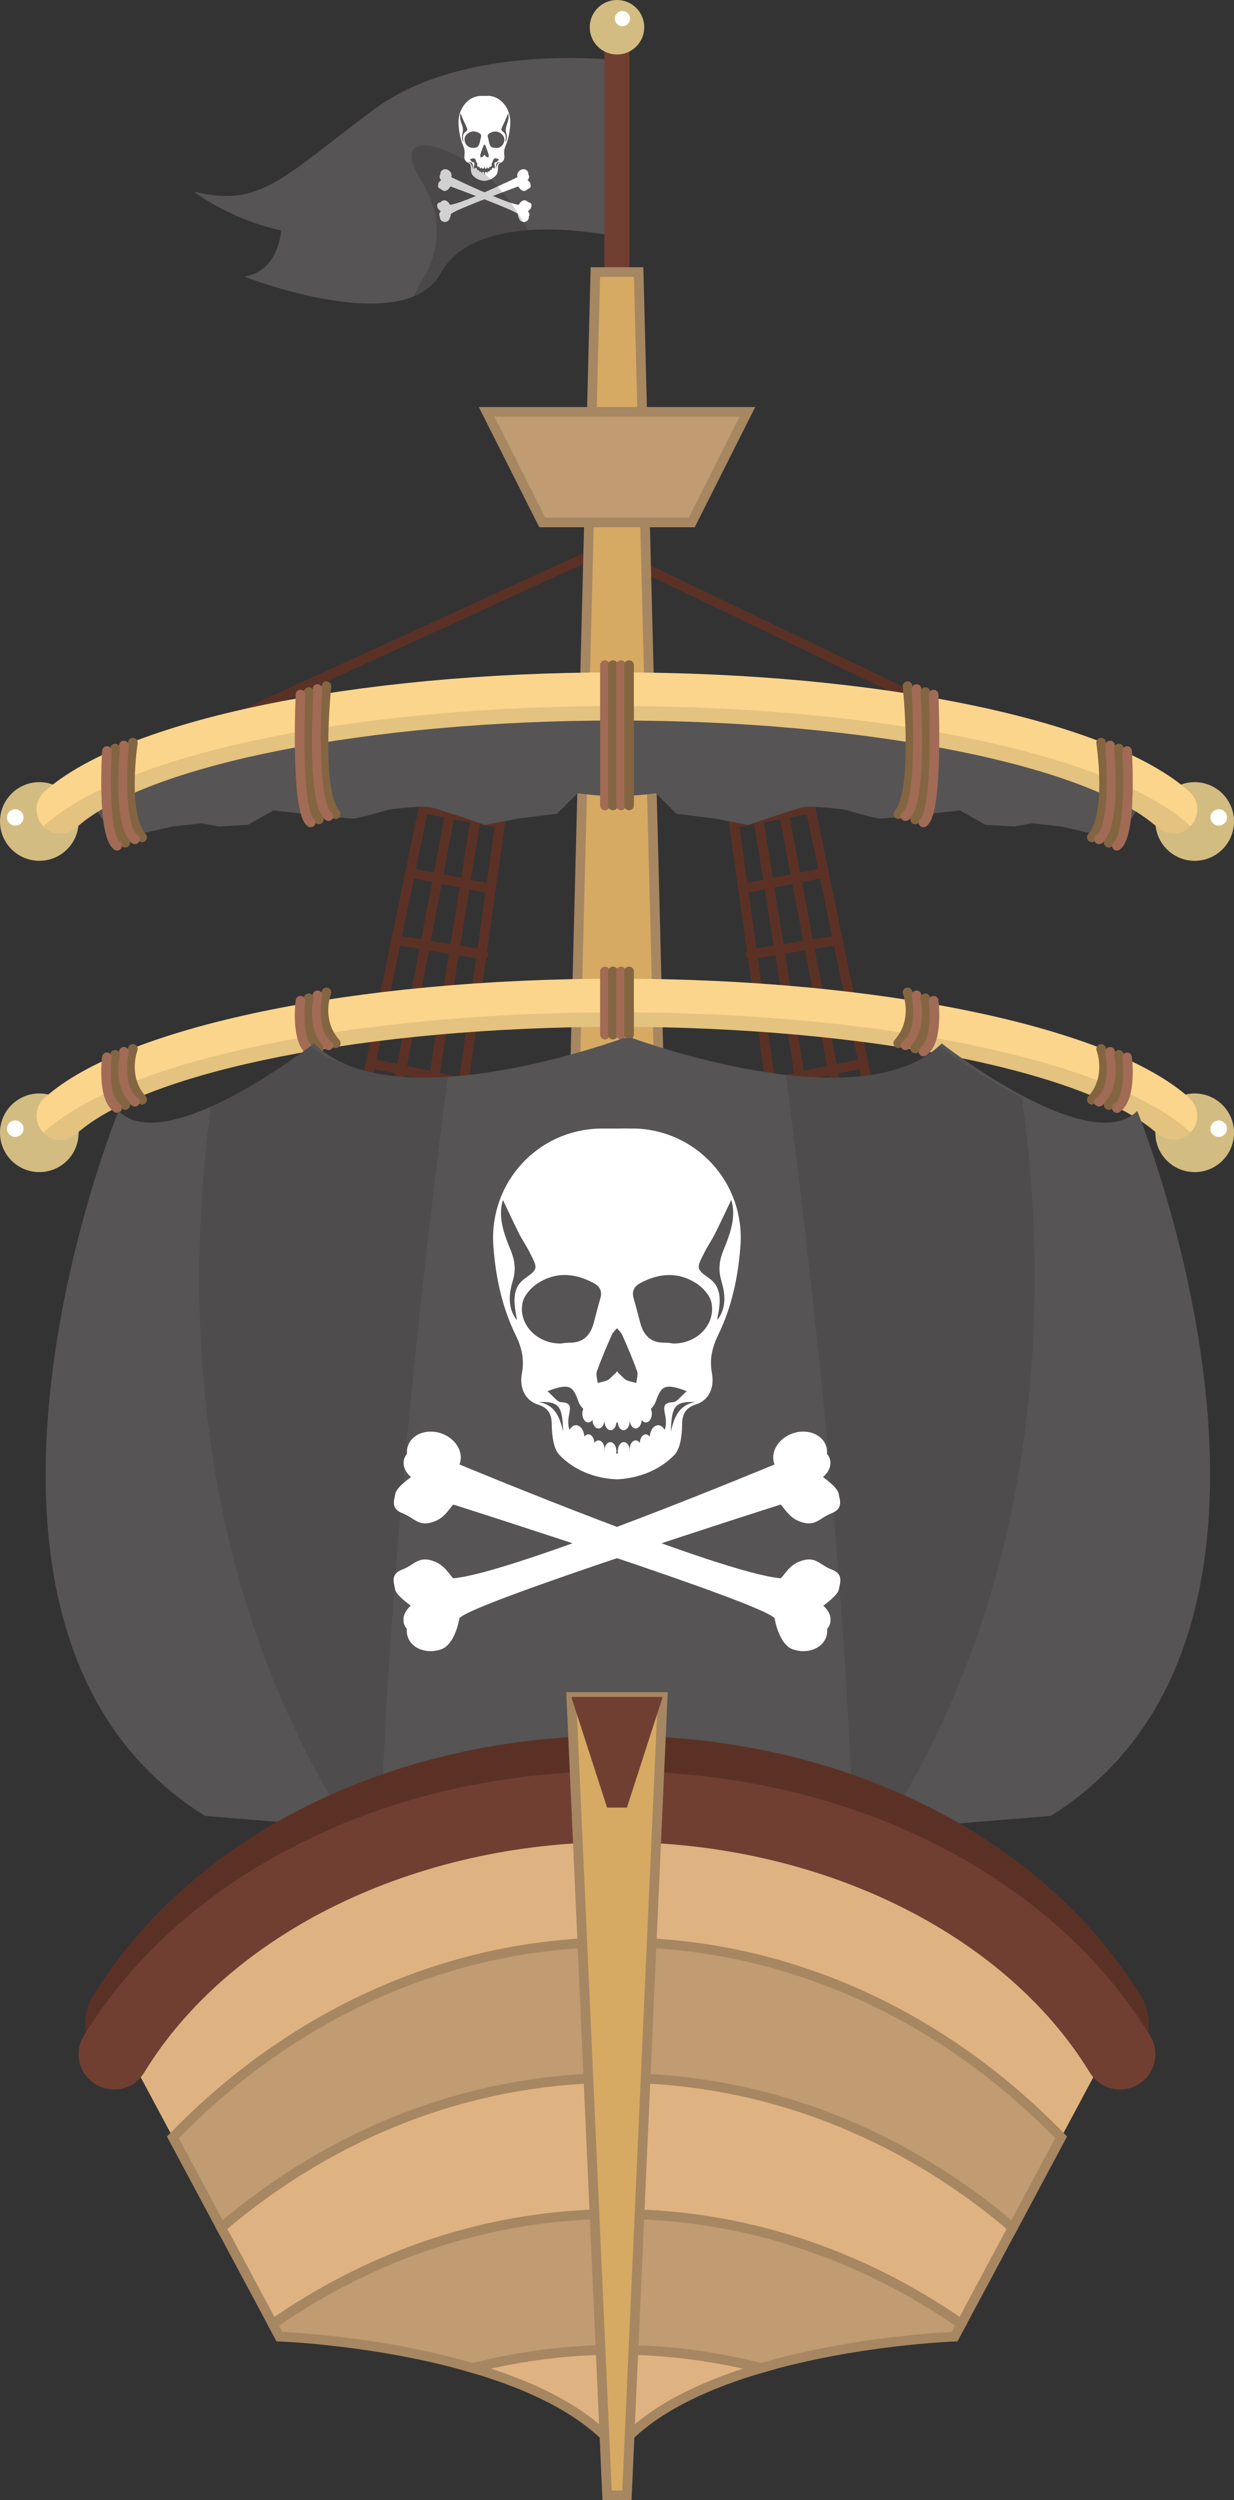 <?xml version="1.0" encoding="UTF-8"?>
<svg xmlns="http://www.w3.org/2000/svg" viewBox="0 0 143.12 289.92">
  <rect x="0" y="0" width="143.12" height="289.92" fill="#333333" stroke="none"/>
  <defs>
    <style>
      .cls-1 {
        fill: #565454;
      }

      .cls-2 {
        fill: #c19b71;
      }

      .cls-2, .cls-3, .cls-4, .cls-5, .cls-6, .cls-7 {
        stroke-width: 1.12px;
      }

      .cls-2, .cls-5, .cls-7 {
        stroke: #a78662;
        stroke-miterlimit: 10;
      }

      .cls-8 {
        fill: #d3bc81;
      }

      .cls-9 {
        fill: #fbd58b;
      }

      .cls-10, .cls-11, .cls-12 {
        mix-blend-mode: multiply;
      }

      .cls-10, .cls-12 {
        opacity: .1;
      }

      .cls-3 {
        stroke: #a16b55;
      }

      .cls-3, .cls-4, .cls-6 {
        fill: none;
        stroke-linecap: round;
        stroke-linejoin: round;
      }

      .cls-13 {
        isolation: isolate;
      }

      .cls-14 {
        fill: #fff;
      }

      .cls-15 {
        fill: #713f31;
      }

      .cls-4 {
        stroke: #5c3125;
      }

      .cls-11 {
        opacity: .2;
      }

      .cls-11, .cls-12 {
        fill: #1a1a1a;
      }

      .cls-16 {
        fill: #5c3125;
      }

      .cls-5 {
        fill: #d6aa62;
      }

      .cls-17, .cls-7 {
        fill: #dfb381;
      }

      .cls-6 {
        stroke: #846541;
      }
    </style>
  </defs>
  <g class="cls-13">
    <g id="_レイヤー_2" data-name="レイヤー 2">
      <g id="_デザイン1" data-name="デザイン1">
        <g>
          <g>
            <g>
              <polyline class="cls-4" points="3.72 94.07 70.13 63.63 139.4 96.92"/>
              <g>
                <g>
                  <path class="cls-8" d="M9.12,95.26c0,2.52-2.04,4.56-4.56,4.56s-4.56-2.04-4.56-4.56,2.04-4.56,4.56-4.56,4.56,2.04,4.56,4.56Z"/>
                  <path class="cls-14" d="M2.73,94.79c0,.53-.43.95-.96.95s-.96-.43-.96-.95.43-.95.96-.95.96.43.96.95Z"/>
                </g>
                <g>
                  <path class="cls-8" d="M134,95.26c0,2.52,2.04,4.56,4.56,4.56s4.56-2.04,4.56-4.56-2.04-4.56-4.56-4.56-4.56,2.04-4.56,4.56Z"/>
                  <path class="cls-14" d="M140.39,94.79c0,.53.43.95.96.95s.96-.43.96-.95-.43-.95-.96-.95-.96.43-.96.95Z"/>
                </g>
              </g>
              <g>
                <g>
                  <path class="cls-8" d="M9.12,131.36c0,2.52-2.04,4.56-4.56,4.56s-4.56-2.04-4.56-4.56,2.04-4.56,4.56-4.56,4.56,2.04,4.56,4.56Z"/>
                  <path class="cls-14" d="M2.73,130.89c0,.53-.43.95-.96.95s-.96-.43-.96-.95.43-.96.96-.96.96.43.96.96Z"/>
                </g>
                <g>
                  <path class="cls-8" d="M134,131.36c0,2.52,2.04,4.56,4.56,4.56s4.56-2.04,4.56-4.56-2.04-4.56-4.56-4.56-4.56,2.04-4.56,4.56Z"/>
                  <path class="cls-14" d="M140.39,130.89c0,.53.43.95.96.95s.96-.43.96-.95-.43-.96-.96-.96-.96.43-.96.96Z"/>
                </g>
              </g>
              <g>
                <g>
                  <g>
                    <line class="cls-4" x1="49.98" y1="89.56" x2="25.92" y2="205.71"/>
                    <line class="cls-4" x1="30.98" y1="205.71" x2="53.11" y2="89.56"/>
                    <line class="cls-4" x1="56.03" y1="89.56" x2="37.37" y2="205.71"/>
                    <line class="cls-4" x1="42.5" y1="205.71" x2="58.83" y2="89.56"/>
                    <line class="cls-4" x1="37.37" y1="205.71" x2="56.03" y2="89.56"/>
                  </g>
                  <line class="cls-4" x1="49.22" y1="93.78" x2="57.85" y2="95.44"/>
                  <line class="cls-4" x1="46.21" y1="109.07" x2="56.08" y2="110.67"/>
                  <line class="cls-4" x1="44.61" y1="116.31" x2="54.59" y2="118.61"/>
                  <line class="cls-4" x1="47.82" y1="101.27" x2="56.96" y2="103.05"/>
                  <line class="cls-4" x1="43.29" y1="123.36" x2="53.57" y2="125.54"/>
                  <line class="cls-4" x1="40.14" y1="137.89" x2="51.61" y2="140.87"/>
                  <line class="cls-4" x1="38.55" y1="145.75" x2="50.31" y2="148.83"/>
                  <line class="cls-4" x1="41.88" y1="131.15" x2="52.28" y2="133.4"/>
                  <line class="cls-4" x1="37.11" y1="153.05" x2="49.27" y2="155.96"/>
                  <line class="cls-4" x1="33.78" y1="168.4" x2="47.25" y2="171.2"/>
                  <line class="cls-4" x1="32.34" y1="176.3" x2="46.2" y2="178.91"/>
                  <line class="cls-4" x1="35.23" y1="160.54" x2="48.45" y2="163.5"/>
                  <line class="cls-4" x1="30.64" y1="183.5" x2="45.12" y2="186.45"/>
                  <line class="cls-4" x1="27.57" y1="199.03" x2="43.1" y2="201.82"/>
                  <line class="cls-4" x1="29.25" y1="191.31" x2="44.18" y2="194.2"/>
                </g>
                <g>
                  <g>
                    <line class="cls-4" x1="93.14" y1="89.56" x2="117.2" y2="205.71"/>
                    <line class="cls-4" x1="112.14" y1="205.71" x2="90.01" y2="89.56"/>
                    <line class="cls-4" x1="87.09" y1="89.56" x2="105.75" y2="205.71"/>
                    <line class="cls-4" x1="100.62" y1="205.71" x2="84.29" y2="89.56"/>
                    <line class="cls-4" x1="105.75" y1="205.71" x2="87.09" y2="89.56"/>
                  </g>
                  <line class="cls-4" x1="93.9" y1="93.78" x2="85.27" y2="95.44"/>
                  <line class="cls-4" x1="96.91" y1="109.07" x2="87.04" y2="110.67"/>
                  <line class="cls-4" x1="98.51" y1="116.31" x2="88.53" y2="118.61"/>
                  <line class="cls-4" x1="95.3" y1="101.27" x2="86.15" y2="103.05"/>
                  <line class="cls-4" x1="99.83" y1="123.36" x2="89.54" y2="125.54"/>
                  <line class="cls-4" x1="102.98" y1="137.89" x2="91.51" y2="140.87"/>
                  <line class="cls-4" x1="104.57" y1="145.75" x2="92.81" y2="148.83"/>
                  <line class="cls-4" x1="101.24" y1="131.15" x2="90.84" y2="133.4"/>
                  <line class="cls-4" x1="106.01" y1="153.05" x2="93.85" y2="155.96"/>
                  <line class="cls-4" x1="109.33" y1="168.4" x2="95.87" y2="171.2"/>
                  <line class="cls-4" x1="110.78" y1="176.3" x2="96.92" y2="178.91"/>
                  <line class="cls-4" x1="107.89" y1="160.54" x2="94.67" y2="163.5"/>
                  <line class="cls-4" x1="112.48" y1="183.5" x2="97.99" y2="186.45"/>
                  <line class="cls-4" x1="115.55" y1="199.03" x2="100.02" y2="201.82"/>
                  <line class="cls-4" x1="113.87" y1="191.31" x2="98.94" y2="194.2"/>
                </g>
              </g>
              <g>
                <path class="cls-1" d="M51.09,31.7c-4.19,7.65-22.75.38-22.75.38,3.42-.59,4.12-3.88,4.27-5.35-6.11-1.35-10.15-4.52-10.15-4.52,7.77,1.9,10.19-1.52,20.87-9.49,10.68-7.97,28.64-5.7,28.64-5.7l-.11,20.5s-16.39-3.8-20.76,4.18Z"/>
                <g>
                  <rect class="cls-15" x="70.1" y="5.82" width="2.91" height="32.52"/>
                  <path class="cls-8" d="M74.72,3.16c0,1.74-1.41,3.16-3.16,3.16s-3.16-1.41-3.16-3.16,1.41-3.16,3.16-3.16,3.16,1.41,3.16,3.16Z"/>
                </g>
                <path class="cls-14" d="M73.07,2.16c0,.48-.39.88-.88.88s-.88-.39-.88-.88.39-.88.88-.88.88.39.88.88Z"/>
              </g>
              <polygon class="cls-5" points="78.72 214.63 64.4 214.63 69.05 31.55 74.07 31.55 78.72 214.63"/>
              <g>
                <path class="cls-1" d="M131.82,91.38l-2.6-2.6-4.46-.93-10.97-3.35-12.83-2.6s-18.03-.93-18.59-.93c-.2,0-1.52.2-3.11.45-2.2-.64-4.86-1.01-7.71-1.01s-5.5.37-7.71,1.01c-1.59-.25-2.91-.45-3.11-.45-.56,0-18.59.93-18.59.93l-12.83,2.6-10.97,3.35-4.46.93-2.6,2.6s-1.49,1.67-.56,2.23c.93.56,1.67,2.42,1.67,2.42l3.53.74,4.09-.93,3.35-.37,2.04.37,3.35-.19,2.97-1.67,6.69.74s2.04.19,2.6.19,3.16-.74,3.72-.93c.56-.19,4.28-.56,5.2-.37.93.19,6.32,2.05,6.32,2.05l3.9-.74,4.46-.56,2.38-2.38c1.42.21,2.94.33,4.53.33s3.11-.12,4.54-.33l2.38,2.38,4.46.56,3.9.74s5.39-1.86,6.32-2.05c.93-.19,4.65.19,5.2.37.56.19,3.16.93,3.72.93s2.6-.19,2.6-.19l6.69-.74,2.97,1.67,3.35.19,2.05-.37,3.34.37,4.09.93,3.53-.74s.74-1.86,1.67-2.42c.93-.56-.56-2.23-.56-2.23Z"/>
                <g>
                  <g>
                    <g>
                      <path class="cls-9" d="M136.09,96.65c-.66,0-1.33-.24-1.86-.71-8.14-7.3-33.9-12.39-62.67-12.39s-54.53,5.1-62.67,12.39c-1.15,1.03-2.91.93-3.94-.21-1.03-1.15-.94-2.91.21-3.94,9.21-8.27,35.89-13.82,66.39-13.82s57.18,5.55,66.39,13.82c1.15,1.03,1.24,2.79.21,3.94-.55.61-1.31.93-2.08.93Z"/>
                      <path class="cls-12" d="M8.89,95.94c8.13-7.3,33.9-12.39,62.67-12.39s54.53,5.1,62.67,12.39c.53.48,1.2.71,1.86.71.72,0,1.44-.29,1.98-.84-.04-.04-.07-.09-.11-.12-9.21-8.27-35.9-13.82-66.39-13.82s-57.18,5.55-66.39,13.82c-.04.04-.07.08-.11.12,1.04,1.05,2.72,1.12,3.84.12Z"/>
                    </g>
                    <g>
                      <g>
                        <g>
                          <g>
                            <path class="cls-6" d="M15.41,86.12s-1.28,8.33,1.08,10.98"/>
                            <path class="cls-3" d="M14.37,86.45s-.85,9.48,1.28,10.88"/>
                            <path class="cls-6" d="M13.35,86.8s-.89,8.5,1.18,10.92"/>
                          </g>
                          <path class="cls-3" d="M12.4,87.09s-.6,9.71,1.18,10.98"/>
                        </g>
                        <g>
                          <g>
                            <path class="cls-6" d="M37.86,79.57s-1.28,12.19,1.08,14.84"/>
                            <path class="cls-3" d="M36.82,79.9s-.85,13.33,1.28,14.74"/>
                            <path class="cls-6" d="M35.8,80.25s-.88,12.35,1.18,14.77"/>
                          </g>
                          <path class="cls-3" d="M34.85,80.54s-.6,13.57,1.18,14.83"/>
                        </g>
                      </g>
                      <g>
                        <g>
                          <g>
                            <path class="cls-6" d="M127.71,86.12s1.28,8.33-1.08,10.98"/>
                            <path class="cls-3" d="M128.75,86.45s.85,9.48-1.28,10.88"/>
                            <path class="cls-6" d="M129.77,86.8s.88,8.5-1.18,10.92"/>
                          </g>
                          <path class="cls-3" d="M130.72,87.09s.6,9.71-1.18,10.98"/>
                        </g>
                        <g>
                          <g>
                            <path class="cls-6" d="M105.26,79.57s1.28,12.19-1.08,14.84"/>
                            <path class="cls-3" d="M106.3,79.9s.85,13.33-1.28,14.74"/>
                            <path class="cls-6" d="M107.32,80.25s.88,12.35-1.18,14.77"/>
                          </g>
                          <path class="cls-3" d="M108.28,80.54s.6,13.57-1.18,14.83"/>
                        </g>
                      </g>
                    </g>
                  </g>
                  <g>
                    <line class="cls-3" x1="70.16" y1="77.13" x2="70.16" y2="93.4"/>
                    <line class="cls-6" x1="71.09" y1="77.13" x2="71.09" y2="93.4"/>
                    <line class="cls-3" x1="72.03" y1="77.13" x2="72.03" y2="93.4"/>
                    <line class="cls-6" x1="72.96" y1="77.13" x2="72.96" y2="93.4"/>
                  </g>
                </g>
              </g>
              <g>
                <g>
                  <g>
                    <path class="cls-9" d="M136.09,132.17c-.66,0-1.33-.24-1.86-.71-8.14-7.3-33.9-12.39-62.67-12.39s-54.53,5.1-62.67,12.39c-1.15,1.03-2.91.93-3.94-.21-1.03-1.15-.93-2.91.21-3.94,9.21-8.27,35.89-13.82,66.39-13.82s57.18,5.55,66.39,13.82c1.15,1.03,1.24,2.79.21,3.94-.55.61-1.31.93-2.08.93Z"/>
                    <path class="cls-12" d="M8.89,131.46c8.13-7.3,33.9-12.39,62.67-12.39s54.53,5.1,62.67,12.39c.53.48,1.2.71,1.86.71.72,0,1.44-.29,1.98-.84-.04-.04-.07-.09-.11-.12-9.21-8.27-35.9-13.82-66.39-13.82s-57.18,5.55-66.39,13.82c-.04.04-.07.08-.11.12,1.04,1.05,2.72,1.12,3.84.12Z"/>
                  </g>
                  <g>
                    <g>
                      <g>
                        <g>
                          <path class="cls-6" d="M15.41,121.64s-1.27,3.24,1.08,5.89"/>
                          <path class="cls-3" d="M14.37,121.97s-.85,4.38,1.28,5.79"/>
                          <path class="cls-6" d="M13.35,122.32s-.89,3.4,1.18,5.82"/>
                        </g>
                        <path class="cls-3" d="M12.4,122.61s-.6,4.62,1.18,5.88"/>
                      </g>
                      <g>
                        <g>
                          <path class="cls-6" d="M37.86,115.08s-1.28,3.24,1.08,5.89"/>
                          <path class="cls-3" d="M36.82,115.42s-.85,4.38,1.28,5.79"/>
                          <path class="cls-6" d="M35.8,115.76s-.88,3.4,1.18,5.82"/>
                        </g>
                        <path class="cls-3" d="M34.85,116.05s-.6,4.62,1.18,5.88"/>
                      </g>
                    </g>
                    <g>
                      <g>
                        <g>
                          <path class="cls-6" d="M127.71,121.64s1.28,3.24-1.08,5.89"/>
                          <path class="cls-3" d="M128.75,121.97s.85,4.38-1.28,5.79"/>
                          <path class="cls-6" d="M129.77,122.32s.88,3.4-1.18,5.82"/>
                        </g>
                        <path class="cls-3" d="M130.72,122.61s.6,4.62-1.18,5.88"/>
                      </g>
                      <g>
                        <g>
                          <path class="cls-6" d="M105.26,115.08s1.28,3.24-1.08,5.89"/>
                          <path class="cls-3" d="M106.3,115.42s.85,4.38-1.28,5.79"/>
                          <path class="cls-6" d="M107.32,115.76s.88,3.4-1.18,5.82"/>
                        </g>
                        <path class="cls-3" d="M108.28,116.05s.6,4.62-1.18,5.88"/>
                      </g>
                    </g>
                  </g>
                </g>
                <g>
                  <line class="cls-3" x1="70.16" y1="112.65" x2="70.16" y2="119.97"/>
                  <line class="cls-6" x1="71.09" y1="112.65" x2="71.09" y2="119.97"/>
                  <line class="cls-3" x1="72.03" y1="112.65" x2="72.03" y2="119.97"/>
                  <line class="cls-6" x1="72.96" y1="112.65" x2="72.96" y2="119.97"/>
                </g>
              </g>
              <polygon class="cls-2" points="80.23 60.58 62.89 60.58 56.44 47.76 86.68 47.76 80.23 60.58"/>
              <g>
                <path class="cls-1" d="M131.9,128.83c-5.58,5.56-22.68-7.83-22.68-7.83-9.3,9.27-35.88-.62-35.88-.62h-1.04s-26.58,9.88-35.88.62c0,0-17.1,13.39-22.68,7.83,0,0-24.54,60.13,10.04,81.75l48.15,3.91h1.78l48.15-3.91c34.58-21.62,10.04-81.75,10.04-81.75Z"/>
                <path class="cls-10" d="M40.28,211.6l3.86.31c.91-23.94,3.35-52.71,7.79-87.03-4.06.26-8.06,0-11.32-1.25-1.74-.51-3.3-1.26-4.61-2.3-1.46,1.1-6.48,4.76-11.55,7.01-2.73,20.41-2.93,53.45,15.82,83.26Z"/>
                <path class="cls-10" d="M102.84,211.6c19.09-30.33,18.54-64.04,15.68-84.35-4.08-2.01-7.91-4.7-9.62-5.96-4.05,3.7-11.03,4.12-17.75,3.35,4.46,34.43,6.91,63.27,7.82,87.27l3.86-.31Z"/>
              </g>
              <g>
                <g>
                  <path class="cls-17" d="M73.93,210.72h-4.74s-33.46,6.41-56.33,23.7l19.55,36.53s27.69.99,38.27,12.04c.3.31.59.63.88.96.28-.33.58-.65.88-.96,10.58-11.05,38.27-12.04,38.27-12.04l19.55-36.53c-22.87-17.29-56.33-23.7-56.33-23.7Z"/>
                  <g>
                    <path class="cls-15" d="M129.9,242.3c-1.38,0-2.73-.7-3.5-1.96-9.92-16.24-31.45-26.73-54.84-26.73s-44.92,10.49-54.84,26.73c-1.18,1.93-3.7,2.54-5.64,1.36-1.93-1.18-2.54-3.7-1.36-5.63,11.55-18.91,35.24-30.66,61.84-30.66s50.29,11.75,61.84,30.66c1.18,1.93.57,4.46-1.36,5.63-.67.41-1.4.6-2.13.6Z"/>
                    <path class="cls-16" d="M71.56,205.41c26.41,0,49.96,11.59,61.59,30.27.22-1.39,0-2.86-.8-4.15-11.4-18.67-34.7-30.26-60.8-30.26s-49.39,11.6-60.8,30.26c-.79,1.3-1.02,2.76-.8,4.15,11.64-18.68,35.18-30.28,61.59-30.28Z"/>
                  </g>
                </g>
                <g>
                  <path class="cls-2" d="M71.56,240.98c17.22,0,33.1,6.46,45.9,17.36l5.61-10.49c-13.61-14.06-31.68-22.63-51.51-22.63s-37.9,8.57-51.51,22.63l5.61,10.49c12.8-10.9,28.69-17.36,45.9-17.36Z"/>
                  <path class="cls-7" d="M111.49,269.49l5.97-11.16c-12.8-10.9-28.69-17.36-45.9-17.36s-33.1,6.46-45.9,17.36l5.97,11.16c11.63-8.09,25.3-12.76,39.93-12.76s28.3,4.67,39.93,12.76Z"/>
                  <path class="cls-2" d="M54.83,274.6c5.39-1.36,10.98-2.11,16.73-2.11s11.34.74,16.73,2.11c10.98-3.23,22.42-3.64,22.42-3.64l.78-1.46c-11.63-8.09-25.3-12.76-39.93-12.76s-28.3,4.67-39.93,12.76l.78,1.46s11.44.41,22.42,3.64Z"/>
                  <path class="cls-7" d="M54.83,274.6c6.11,1.79,12.07,4.45,15.85,8.4.3.31.59.63.88.96.28-.33.58-.65.88-.96,3.78-3.95,9.74-6.61,15.85-8.4-5.39-1.36-10.98-2.11-16.73-2.11s-11.34.74-16.73,2.11Z"/>
                </g>
                <polygon class="cls-5" points="72.71 289.36 70.41 289.36 66.26 196.78 76.86 196.78 72.71 289.36"/>
                <polygon class="cls-15" points="72.71 209.61 70.41 209.61 66.26 196.78 76.86 196.78 72.71 209.61"/>
              </g>
            </g>
            <g>
              <path class="cls-14" d="M56.59,11.12c-.14,0-.27,0-.41,0-.14,0-.28,0-.41,0-1.52.03-2.69,1.53-2.59,3.28.05.87.21,1.73.54,2.52.15.34.21.68.15,1.07-.07.42.08.76.39.88.26.1.33.28.34.56,0,.17.01.34.05.51.02.12.07.26.14.35.35.43.86.66,1.37.68h0s.01,0,.02,0c0,0,.01,0,.02,0h0c.51-.03,1.02-.26,1.37-.69.07-.09.12-.22.14-.35.03-.16.04-.34.05-.51,0-.28.07-.46.34-.56.3-.11.45-.46.39-.88-.06-.39,0-.72.15-1.07.34-.79.49-1.65.54-2.52.11-1.76-1.07-3.25-2.59-3.28ZM56.18,16.73c.06.07.1.12.13.18.13.34.26.68.36,1.02.03.1-.01.22-.02.33-.1-.04-.23-.05-.29-.12-.07-.07-.11-.13-.15-.17v-.04s-.01.01-.02.02c0,0-.01-.01-.02-.02v.04s-.09.09-.15.17c-.07.08-.19.08-.29.12,0-.11-.05-.24-.02-.33.11-.35.23-.69.36-1.02.02-.06.07-.11.13-.18ZM53.72,16.26c.01.08.03.16.03.24-.22-.34-.19-.73-.1-1.1.08-.31.05-.58-.06-.87-.17-.46-.31-.94-.18-1.4.12.29.25.62.39.94.08.18.18.34.25.52.2.45.23.47-.11.74-.28.23-.28.58-.23.93ZM53.89,16.02c.03-.2.2-.42.36-.54.44-.34.91-.3,1.37-.02.15.09.22.22.17.42-.06.23-.11.45-.16.68-.08.36-.26.58-.6.57-.09,0-.18.02-.21.02-.58,0-1.03-.55-.92-1.14ZM54.28,18.8c.49-.02.57.1.59.83-.08-.42-.21-.75-.59-.83ZM56.18,20.25s-.01,0-.02,0c0-.02,0-.05,0-.08,0-.14-.07-.24-.15-.24-.08,0-.14.12-.14.25,0,0,0,0,0,.01,0,0,0,0,0,0,0-.02,0-.04,0-.06,0-.14-.07-.25-.15-.25-.04,0-.08.03-.1.07,0-.13-.07-.24-.14-.24-.04,0-.07.02-.1.06-.01-.18-.1-.32-.2-.32-.06,0-.12.05-.16.13-.04-.12-.04-.26-.01-.43.03-.21.06-.34-.19-.35-.1,0-.19-.17-.33-.31.12-.05.15-.06.19-.08.37-.12.44-.04.57.38.02.07.06.13.11.19-.01.04-.02.08-.02.13,0,.14.06.25.15.25.04,0,.08-.03.1-.07,0,.13.07.24.14.24s.14-.1.14-.23c0,0,0,0,0,0,0,.01,0,.02,0,.03,0,.14.07.24.15.24.07,0,.13-.1.14-.22,0,0,.01,0,.02,0,0,0,.01,0,.02,0,0,.12.06.21.14.22.08,0,.15-.11.15-.24,0-.01,0-.02,0-.03,0,0,0,0,0,0,0,.13.07.23.14.23s.14-.11.15-.24c.03.04.06.07.1.07.08,0,.15-.11.15-.25,0-.05,0-.09-.02-.13.05-.06.09-.13.11-.19.13-.42.2-.5.57-.38.04.01.07.03.19.08-.14.14-.23.3-.33.31-.25.01-.23.15-.19.35.03.17.03.31-.01.43-.04-.08-.09-.13-.16-.13-.11,0-.19.14-.2.32-.03-.04-.06-.06-.1-.06-.08,0-.14.11-.14.24-.03-.04-.06-.07-.1-.07-.08,0-.15.11-.15.25,0,.02,0,.04,0,.06,0,0,0,0,0,0,0,0,0,0,0-.01,0-.14-.06-.25-.14-.25-.08,0-.15.11-.15.24,0,.03,0,.05,0,.08,0,0-.01,0-.02,0ZM57.49,19.63c.02-.73.1-.84.59-.83-.39.08-.51.41-.59.83ZM57.55,17.16s-.12-.03-.21-.02c-.34,0-.52-.21-.6-.57-.05-.23-.1-.46-.16-.68-.05-.2.02-.33.17-.42.46-.28.93-.32,1.37.02.16.12.32.34.36.54.1.6-.34,1.14-.92,1.14ZM58.71,15.4c.1.37.13.76-.1,1.1,0-.08.02-.16.03-.24.05-.35.05-.7-.23-.93-.34-.27-.31-.29-.11-.74.08-.18.18-.34.25-.52.14-.32.27-.65.39-.94.13.46-.02.94-.18,1.4-.1.29-.14.56-.06.87Z"/>
              <g>
                <path class="cls-14" d="M61.38,23.5c-.29-.13-.39-.41-.79-.21-.23.11-.32.32-.44.46-1.45-.14-7.8-3.2-7.8-3.2,0,0,0-.02,0-.03.1-.33-.11-.71-.45-.85-.35-.14-.71.02-.81.35-.02.07-.03.15-.02.22-.03.04-.05.08-.07.13-.05.18.02.37.16.52-.07.06-.14.12-.2.19h0s0,0,0,0c0,0-.01.01-.02.02,0,0,0,0-.01.01,0,0-.01.02-.02.02,0,0,0,0,0,0,0,.01-.02.02-.03.03,0,0,0,0,0,0,0,0-.01.02-.02.03,0,0,0,0,0,.01,0,0,0,.01-.01.02,0,0,0,0,0,.01,0,0,0,.01-.01.02,0,0,0,0,0,.01,0,0,0,.01,0,.02,0,0,0,0,0,0,0,0,0,.02,0,.03-.04.22-.11.43.18.56.29.13.39.41.79.21.23-.11.32-.32.44-.46,0,0,7.55,2.78,7.8,3.2,0,0,.1.74.45.87.35.14.71-.02.81-.35.02-.07.03-.15.02-.22.03-.04.05-.08.07-.13,0,0,0-.02,0-.03,0,0,0,0,0,0,0,0,0-.02,0-.02,0,0,0,0,0,0,0,0,0-.02,0-.03,0,0,0,0,0,0,0,0,0-.01,0-.02,0,0,0,0,0-.01,0,0,0-.01,0-.02,0,0,0,0,0-.01,0,0,0-.01,0-.02h0c-.02-.12-.08-.23-.17-.32.16-.14.36-.33.38-.46.04-.22.11-.43-.18-.56Z"/>
                <path class="cls-14" d="M50.98,23.5c.29-.13.39-.41.79-.21.23.11.32.32.44.46,1.45-.14,7.8-3.2,7.8-3.2,0,0,0-.02,0-.03-.1-.33.11-.71.45-.85.35-.14.71.02.8.35.02.07.03.15.02.22.03.04.05.08.07.13.05.18-.02.37-.16.52.07.06.14.12.2.19h0s0,0,0,0c0,0,.01.01.02.02,0,0,0,0,.01.01,0,0,.01.02.02.02,0,0,0,0,0,0,0,.01.02.02.03.03,0,0,0,0,0,0,0,0,.01.02.02.03,0,0,0,0,0,.01,0,0,0,.01.01.02,0,0,0,0,0,.01,0,0,0,.01.01.02,0,0,0,0,0,.01,0,0,0,.01,0,.02,0,0,0,0,0,0,0,0,0,.02,0,.03.04.22.11.43-.18.56-.29.13-.39.41-.79.21-.23-.11-.32-.32-.44-.46,0,0-7.55,2.78-7.8,3.2,0,0-.1.74-.45.87-.35.14-.71-.02-.81-.35-.02-.07-.03-.15-.02-.22-.03-.04-.05-.08-.07-.13,0,0,0-.02,0-.03,0,0,0,0,0,0,0,0,0-.02,0-.02,0,0,0,0,0,0,0,0,0-.02,0-.03,0,0,0,0,0,0,0,0,0-.01,0-.02,0,0,0,0,0-.01,0,0,0-.01,0-.02,0,0,0,0,0-.01,0,0,0-.01,0-.02h0c.02-.12.08-.23.17-.32-.16-.14-.36-.33-.38-.46-.04-.22-.11-.43.18-.56Z"/>
              </g>
            </g>
            <path class="cls-11" d="M56.49,20.41c-3.9-3.51-11.71-6.05-7.61.58,4.1,6.63-.2,11.9-.2,11.9l-.62,1.44c1.29-.55,2.35-1.39,3.03-2.63,1.89-3.45,6.02-4.69,10.11-5-.89-1.74-2.43-4.25-4.71-6.3Z"/>
          </g>
          <g>
            <path class="cls-14" d="M73.53,130.87c-.65-.01-1.31-.02-1.97,0-.66,0-1.32,0-1.97,0-7.27.14-12.88,6.31-12.37,13.57.25,3.6,1,7.14,2.6,10.41.7,1.42,1.01,2.81.71,4.4-.32,1.72.4,3.16,1.85,3.62,1.26.4,1.6,1.16,1.61,2.32.01.7.07,1.42.22,2.1.12.51.32,1.07.67,1.43,1.69,1.76,4.1,2.71,6.57,2.82h0s.07,0,.1,0c.03,0,.07,0,.1,0h0c2.46-.13,4.88-1.07,6.57-2.83.35-.36.55-.93.67-1.43.16-.68.21-1.4.22-2.1.02-1.16.36-1.92,1.61-2.32,1.46-.46,2.17-1.9,1.85-3.62-.3-1.59.02-2.98.71-4.4,1.6-3.28,2.34-6.81,2.6-10.41.51-7.26-5.09-13.42-12.37-13.57ZM71.56,154.03c.27.29.49.51.6.76.62,1.39,1.22,2.79,1.73,4.22.14.4-.05.91-.09,1.37-.47-.16-1.08-.2-1.4-.51-.32-.31-.55-.54-.74-.69v-.15s-.07.05-.1.07c-.03-.02-.07-.05-.1-.07v.15c-.19.16-.42.38-.74.69-.32.32-.93.35-1.4.51-.04-.46-.24-.98-.09-1.37.51-1.43,1.11-2.83,1.73-4.22.11-.26.33-.47.6-.76ZM59.78,152.07c.05.33.15.66.15,1-1.07-1.41-.92-3.01-.46-4.53.4-1.3.24-2.4-.26-3.61-.79-1.91-1.48-3.88-.88-5.78.57,1.2,1.2,2.56,1.87,3.9.37.73.84,1.41,1.21,2.14.94,1.86,1.08,1.93-.53,3.06-1.33.94-1.32,2.38-1.09,3.83ZM60.6,151.08c.17-.83.96-1.73,1.71-2.23,2.1-1.39,4.34-1.25,6.53-.07.7.37,1.03.92.8,1.74-.27.93-.52,1.87-.76,2.82-.38,1.49-1.22,2.39-2.86,2.36-.43,0-.85.08-1,.1-2.79,0-4.91-2.26-4.42-4.72ZM62.48,162.58c2.35-.07,2.75.41,2.83,3.42-.4-1.73-.98-3.1-2.83-3.42ZM71.56,168.56s-.07,0-.1-.01c.02-.1.03-.21.03-.32-.02-.56-.34-1.01-.72-1-.38.01-.68.48-.66,1.04,0,.01,0,.03,0,.04-.01,0-.02,0-.03,0,.01-.08.03-.17.03-.26,0-.56-.31-1.02-.69-1.02-.19,0-.37.11-.49.3,0-.55-.32-1-.69-1-.18,0-.34.1-.46.27-.05-.74-.46-1.33-.97-1.33-.31,0-.58.22-.76.55-.17-.49-.19-1.07-.05-1.76.17-.86.27-1.41-.92-1.46-.47-.02-.9-.7-1.59-1.28.56-.19.73-.26.9-.31,1.75-.5,2.11-.16,2.72,1.57.1.28.3.55.54.8-.07.16-.11.35-.11.55,0,.56.31,1.02.69,1.02.19,0,.37-.11.49-.3.01.55.31,1,.69,1s.66-.41.69-.94c0,0,0,0,.01,0,0,.04,0,.09,0,.14.02.56.34,1.01.72,1,.35,0,.62-.4.66-.89.03,0,.05,0,.08,0,.03,0,.05,0,.08,0,.04.49.31.88.66.89.38.01.71-.44.72-1,0-.05,0-.09,0-.14,0,0,0,0,.01,0,.03.52.33.94.69.94s.68-.44.69-1c.13.19.3.3.49.3.38,0,.69-.46.69-1.02,0-.2-.04-.39-.11-.55.25-.25.44-.52.54-.8.62-1.73.97-2.07,2.72-1.57.18.05.35.12.9.31-.68.58-1.12,1.26-1.59,1.28-1.2.06-1.09.61-.92,1.46.14.7.12,1.27-.05,1.76-.18-.33-.45-.55-.76-.55-.51,0-.92.58-.97,1.33-.12-.16-.29-.27-.46-.27-.38,0-.68.44-.69,1-.13-.19-.3-.3-.49-.3-.38,0-.69.46-.69,1.02,0,.09.01.18.03.26-.01,0-.02,0-.03,0,0-.01,0-.03,0-.04.02-.56-.28-1.03-.66-1.04-.38-.01-.71.44-.72,1,0,.11,0,.22.03.32-.03,0-.07,0-.11.01ZM77.81,166c.08-3.01.48-3.49,2.83-3.42-1.85.32-2.43,1.69-2.83,3.42ZM78.1,155.8c-.15-.02-.58-.11-1-.1-1.64.03-2.48-.87-2.86-2.36-.24-.94-.49-1.88-.76-2.82-.23-.82.1-1.36.8-1.74,2.19-1.18,4.43-1.31,6.53.07.75.5,1.55,1.39,1.71,2.23.49,2.46-1.62,4.73-4.42,4.72ZM83.66,148.54c.47,1.52.61,3.12-.46,4.53,0-.34.09-.67.15-1,.23-1.44.24-2.89-1.09-3.83-1.6-1.13-1.47-1.2-.53-3.06.37-.73.85-1.41,1.21-2.14.67-1.34,1.29-2.7,1.87-3.9.6,1.9-.09,3.87-.88,5.78-.5,1.21-.66,2.31-.26,3.61Z"/>
            <g>
              <path class="cls-14" d="M96.42,181.99c-1.4-.54-1.86-1.68-3.78-.88-1.11.47-1.52,1.33-2.08,1.91-6.95-.56-37.27-13.2-37.27-13.2.01-.03.03-.07.04-.11.46-1.37-.51-2.93-2.17-3.5-1.66-.56-3.38.09-3.85,1.46-.1.3-.13.61-.1.92-.14.16-.25.34-.32.55-.25.73.08,1.55.78,2.14-.31.23-.65.5-.95.77,0,0,0,0,0,0,0,0-.02.02-.03.02-.03.03-.07.06-.1.09-.02.02-.04.03-.05.05-.04.03-.07.07-.1.1-.01.01-.02.02-.04.04-.04.05-.09.09-.13.14,0,0-.01.02-.02.03-.03.04-.06.07-.09.11-.01.02-.02.03-.04.05-.02.03-.04.06-.06.08-.01.02-.02.03-.03.05-.02.03-.03.05-.05.08,0,.02-.02.03-.03.05-.01.03-.03.05-.04.08,0,.01-.01.03-.02.04-.01.04-.03.08-.03.11-.18.92-.54,1.79.86,2.33,1.4.54,1.86,1.68,3.78.88,1.11-.47,1.52-1.33,2.08-1.91,0,0,36.1,11.47,37.27,13.2-.01.04.47,3.04,2.13,3.6,1.66.56,3.39-.09,3.85-1.46.1-.3.13-.61.1-.92.14-.16.25-.34.32-.55.01-.04.03-.08.04-.12,0-.01,0-.02,0-.04,0-.03.01-.06.02-.09,0-.01,0-.02,0-.03,0-.04,0-.08.01-.12,0-.01,0-.03,0-.04,0-.03,0-.06,0-.08,0-.02,0-.03,0-.05,0-.03,0-.06,0-.09,0-.02,0-.04,0-.06,0-.03,0-.05-.01-.08,0,0,0,0,0,0-.09-.48-.39-.96-.83-1.34.77-.56,1.7-1.35,1.81-1.88.18-.93.54-1.79-.86-2.33Z"/>
              <path class="cls-14" d="M46.7,181.99c1.4-.54,1.86-1.68,3.78-.88,1.11.47,1.52,1.33,2.08,1.91,6.95-.56,37.27-13.2,37.27-13.2-.01-.03-.03-.07-.04-.11-.46-1.37.51-2.93,2.17-3.5,1.66-.56,3.38.09,3.85,1.46.1.3.13.61.1.92.14.16.25.34.32.55.25.73-.08,1.55-.78,2.14.31.23.65.5.95.77,0,0,0,0,0,0,0,0,.02.02.03.02.03.03.07.06.1.09.02.02.03.03.05.05.03.03.07.07.1.1.01.01.02.02.04.04.04.05.09.09.13.14,0,0,.01.02.02.03.03.04.06.07.09.11.01.02.02.03.04.05.02.03.04.06.06.08.01.02.02.03.03.05.02.03.03.05.05.08,0,.02.02.03.03.05.02.03.03.05.04.08,0,.01.01.03.02.04.02.04.03.08.03.11.18.92.54,1.79-.86,2.33-1.4.54-1.87,1.68-3.78.88-1.11-.47-1.52-1.33-2.08-1.91,0,0-36.1,11.47-37.27,13.2.01.04-.47,3.04-2.13,3.6-1.66.56-3.39-.09-3.85-1.46-.1-.3-.13-.61-.1-.92-.14-.16-.25-.34-.32-.55-.01-.04-.03-.08-.04-.12,0-.01,0-.02,0-.04,0-.03-.01-.06-.02-.09,0-.01,0-.02,0-.03,0-.04,0-.08-.01-.12,0-.01,0-.03,0-.04,0-.03,0-.06,0-.08,0-.02,0-.03,0-.05,0-.03,0-.06,0-.09,0-.02,0-.04,0-.06,0-.03,0-.05.01-.08,0,0,0,0,0,0,.09-.48.39-.96.83-1.34-.77-.56-1.7-1.35-1.81-1.88-.18-.93-.54-1.79.86-2.33Z"/>
            </g>
          </g>
        </g>
      </g>
    </g>
  </g>
</svg>